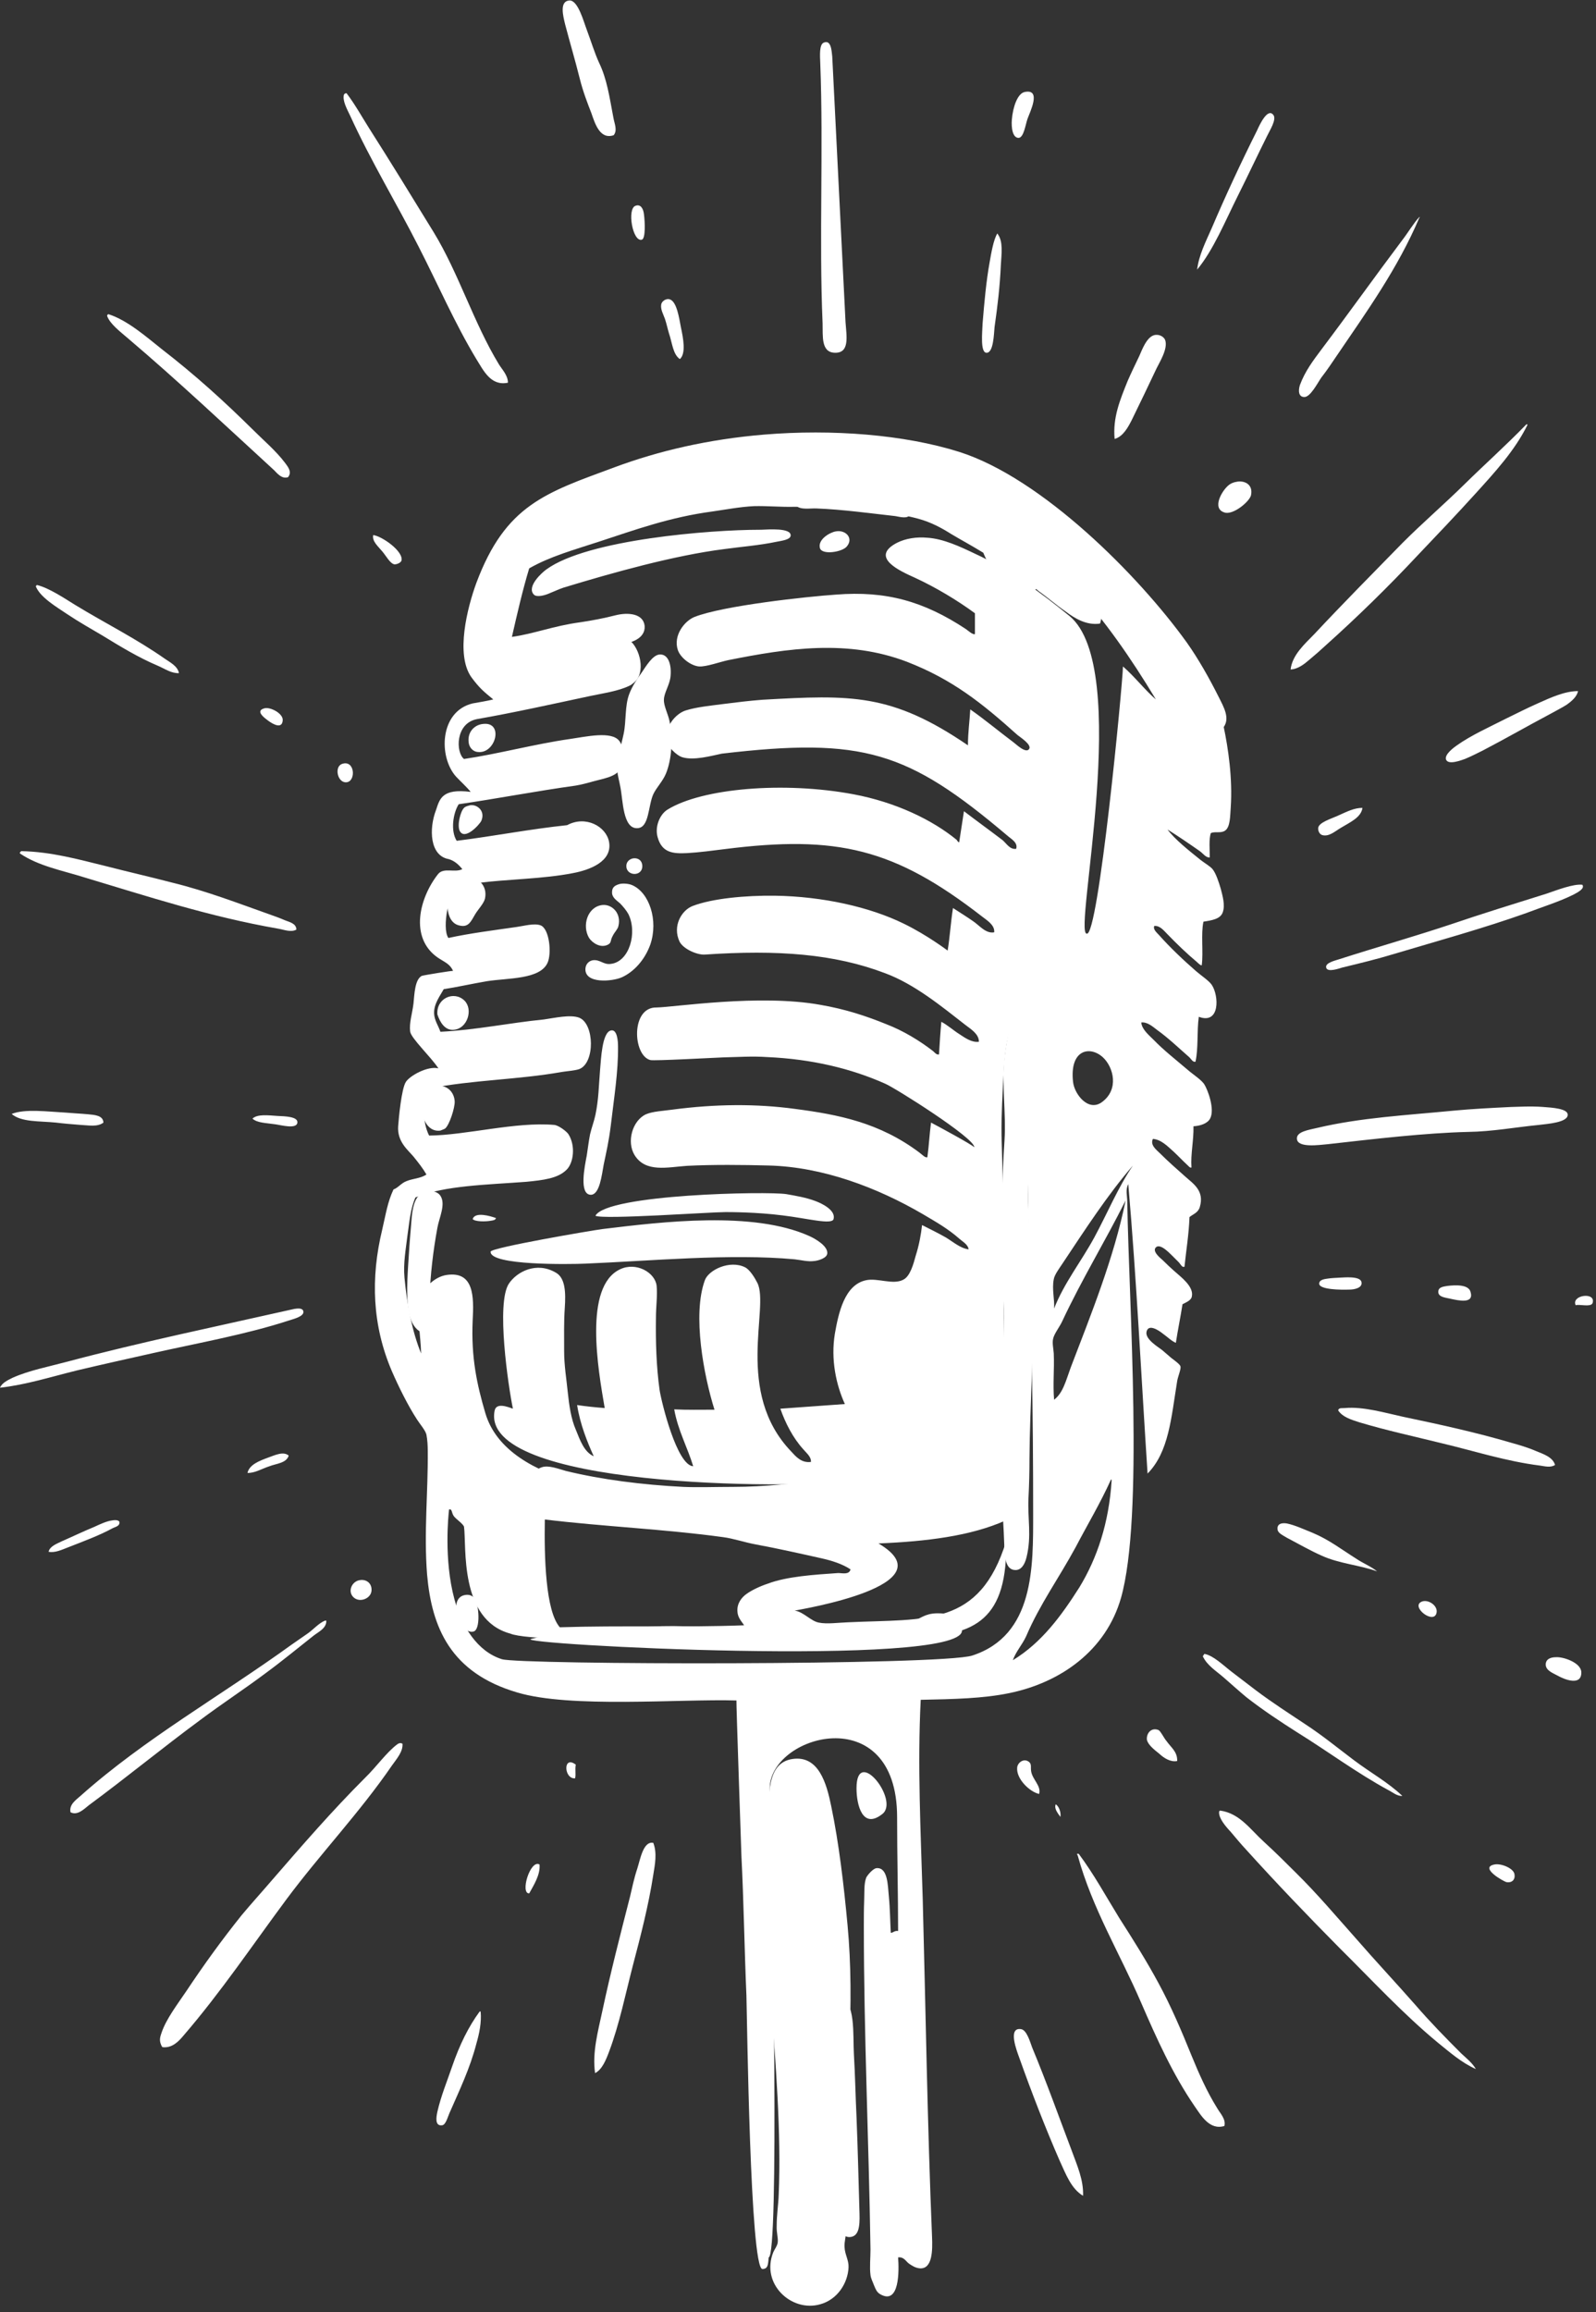 <?xml version="1.0" encoding="UTF-8" standalone="no"?><svg xmlns="http://www.w3.org/2000/svg" xmlns:xlink="http://www.w3.org/1999/xlink" fill="#000000" height="489.9" preserveAspectRatio="xMidYMid meet" version="1" viewBox="0.0 -0.1 338.2 489.9" width="338.2" zoomAndPan="magnify"><rect x="0.0" y="-0.1" width="338.2" height="489.9" fill="#333333" stroke="none"/><g fill-rule="evenodd"><g id="change1_1"><path d="M 253.68 57.023 C 254.031 53.988 255.512 51.098 256.781 48.211 C 259.668 41.441 262.98 34.324 266.367 27.559 C 266.93 26.289 268.621 22.695 269.82 24.246 C 270.594 25.164 269.047 27.559 268.551 28.617 C 266.438 32.844 264.531 36.934 262.418 41.16 C 259.527 46.941 257.133 52.863 253.68 57.023 Z M 217.168 19.383 C 220.762 18.676 218.223 23.68 217.73 25.09 C 217.309 26.289 216.957 28.969 215.898 29.109 C 214.559 29.18 214.277 26.922 214.418 25.23 C 214.629 22.621 215.613 19.664 217.168 19.383 Z M 73.234 19.664 C 73.305 19.664 73.375 19.664 73.445 19.664 C 75.207 21.988 76.617 24.527 78.168 26.992 C 82.75 34.184 87.332 41.656 91.91 49.125 C 97.199 57.793 100.371 68.301 105.73 77.109 C 106.434 78.234 107.633 79.438 107.633 80.984 C 103.965 81.762 102.418 78.309 100.938 75.98 C 96.352 68.367 92.828 60.191 88.672 52.09 C 84.16 43.203 78.59 34.039 74.219 24.457 C 73.516 22.977 72.527 21.215 72.883 19.945 C 72.953 19.805 73.094 19.734 73.234 19.664 Z M 134.699 43.488 C 135.684 43.137 136.316 43.98 136.461 45.32 C 136.672 46.941 136.812 50.395 136.035 50.676 C 134.062 51.312 132.797 44.051 134.699 43.488 Z M 211.457 49.547 C 212.586 51.098 212.23 53.637 212.09 55.965 C 211.879 60.688 211.387 64.707 210.75 69.215 C 210.609 70.625 210.539 74.781 208.992 74.641 C 207.719 74.5 208.141 70.41 208.215 68.441 C 208.566 64.07 208.992 59.414 209.695 55.539 C 210.047 53.496 210.539 50.676 211.316 49.406 C 211.457 49.406 211.457 49.48 211.457 49.547 Z M 144.07 75.98 C 142.59 74.992 142.449 72.527 141.746 70.484 C 141.465 69.566 141.254 68.512 140.902 67.453 C 140.551 66.465 139.914 65.41 140.125 64.352 C 140.266 63.715 141.184 63.012 142.027 63.363 C 143.438 63.93 143.93 67.383 144.281 69.215 C 144.777 71.539 145.41 74.781 144.07 75.98 Z M 22.977 66.465 C 26.992 67.734 31.082 71.328 34.188 73.797 C 41.375 79.363 47.293 84.723 53.641 90.992 C 55.824 93.18 58.43 95.363 60.406 97.973 C 60.969 98.746 61.957 99.879 61.039 101.004 C 59.699 101.426 58.785 100.23 58.082 99.523 C 47.855 90.148 37.852 80.703 27.066 71.539 C 25.516 70.203 23.258 68.512 22.695 66.816 C 22.695 66.605 22.836 66.535 22.977 66.465 Z M 236.195 92.898 C 235.773 88.387 237.328 84.652 238.945 80.637 C 239.648 79.012 240.5 77.25 241.414 75.348 C 241.977 74.078 242.965 71.328 244.586 70.906 C 245.715 70.625 246.699 71.328 246.91 71.965 C 247.547 73.797 245.645 76.758 245.078 77.953 C 243.246 81.832 241.695 85.074 239.863 88.809 C 239.016 90.5 237.961 92.406 236.195 92.898 Z M 273.484 141.746 C 273.836 138.645 276.516 136.316 278.488 134.273 C 284.551 127.789 290.965 121.305 297.238 114.891 C 301.469 110.66 306.051 106.715 310.277 102.555 C 314.648 98.254 319.23 94.164 323.457 89.797 C 323.598 89.797 323.672 89.797 323.672 89.938 C 320.992 95.363 316.832 99.879 312.746 104.391 C 308.66 108.898 304.5 113.27 300.34 117.637 C 294.207 124.195 287.652 130.609 280.887 136.672 C 279.828 137.656 278.629 138.715 277.434 139.699 C 276.375 140.617 275.035 141.672 273.484 141.746 Z M 261.996 101.988 C 263.547 101.641 265.59 102.41 265.098 104.812 C 264.816 106.148 261.293 109.109 259.457 108.477 C 256.707 107.629 258.965 103.754 260.445 102.625 C 260.797 102.344 261.434 102.062 261.996 101.988 Z M 79.086 113.27 C 80.918 113.48 85.57 116.723 85.074 118.695 C 84.863 119.188 84.09 119.473 83.594 119.473 C 82.68 119.328 81.836 117.711 81.059 116.793 C 80.141 115.664 78.805 114.605 79.086 113.27 Z M 37.922 142.52 C 36.297 142.59 34.957 141.605 33.48 140.969 C 29.32 139.207 25.516 136.883 21.711 134.555 C 19.309 133.145 16.703 131.664 14.168 129.973 C 11.98 128.492 8.598 126.52 7.609 124.195 C 7.609 123.984 7.75 123.914 7.824 123.844 C 10.434 124.477 13.746 126.73 15.93 128.07 C 22.414 132.02 28.828 135.188 34.957 139.488 C 36.086 140.266 37.641 141.039 37.922 142.52 Z M 139.773 138.574 C 141.605 138.434 142.309 140.688 142.102 143.086 C 141.961 144.988 140.688 146.68 140.688 148.16 C 140.617 149.43 141.605 151.262 141.887 152.742 C 142.664 156.477 142.309 160.918 141.113 163.809 C 140.406 165.5 139.137 166.695 138.434 168.176 C 137.309 170.715 137.59 175.297 135.051 175.367 C 131.949 175.508 132.02 169.375 131.453 166.625 C 131.242 165.426 130.891 164.301 130.82 163.242 C 130.609 160.777 131.594 158.098 132.16 155.352 C 132.727 152.672 132.371 149.43 133.359 146.891 C 133.922 145.41 134.906 143.859 136.035 142.309 C 136.812 141.184 138.293 138.645 139.773 138.574 Z M 334.383 146.324 C 334.172 147.523 332.977 148.512 331.988 149.215 C 330.859 149.922 329.594 150.555 328.465 151.188 C 323.672 153.727 319.16 156.336 314.156 158.941 C 313.098 159.438 311.969 160.07 310.418 160.707 C 309.785 160.918 306.824 162.113 306.402 160.777 C 306.121 159.719 308.023 158.309 308.727 157.816 C 311.828 155.633 315.496 154.008 318.949 152.246 C 321.273 151.117 323.598 149.922 325.996 148.867 C 328.535 147.734 331.562 146.324 334.383 146.324 Z M 55.965 149.992 C 57.164 149.57 60.051 151.051 59.91 152.527 C 59.77 154.43 57.867 153.375 56.738 152.527 C 56.176 152.105 53.992 150.555 55.965 149.992 Z M 102.203 153.305 C 106.855 152.602 105.094 159.648 101.289 159.227 C 100.09 159.152 99.383 158.098 99.312 157.18 C 99.031 154.926 100.582 153.516 102.203 153.305 Z M 72.457 161.762 C 75.207 160.777 75.488 165.426 73.445 165.641 C 71.543 165.852 70.766 162.395 72.457 161.762 Z M 99.664 170.504 C 101.074 170.293 102.906 171.699 101.992 173.816 C 101.57 174.66 98.469 178.043 97.41 175.934 C 96.844 174.73 97.551 171.844 98.328 171.066 C 98.68 170.715 99.172 170.645 99.664 170.504 Z M 288.711 171.066 C 288.43 173.109 286.102 174.098 284.129 175.297 C 282.93 176 281.66 177.199 280.254 176.848 C 279.617 176.707 279.262 175.934 279.336 175.297 C 279.477 174.168 282.016 173.391 283.422 172.762 C 285.469 171.844 286.945 171.066 288.711 171.066 Z M 4.508 180.23 C 10.922 180.371 16.633 181.992 22.133 183.332 C 27.066 184.602 32 185.727 36.582 186.926 C 43.77 188.691 50.324 191.227 57.094 193.625 C 58.082 193.973 59.277 194.395 60.406 194.891 C 61.254 195.242 62.801 195.527 62.801 196.863 C 61.605 197.5 60.195 196.863 58.926 196.656 C 44.336 194.113 31.297 189.816 17.902 185.801 C 13.18 184.32 8.176 183.402 4.227 180.727 C 4.156 180.445 4.367 180.371 4.508 180.23 Z M 134.062 181.781 C 135.191 181.57 136.035 182.203 136.105 183.262 C 136.246 185.727 132.652 185.586 132.727 183.332 C 132.727 182.84 133.008 182.062 134.062 181.781 Z M 98.68 185.801 C 101.074 185.445 103.402 187.422 102.766 190.309 C 102.484 191.367 101.43 192.426 100.723 193.551 C 99.734 195.242 99.242 196.516 97.199 195.949 C 94.238 195.176 94.309 189.887 95.859 187.422 C 96.566 186.434 97.625 185.941 98.68 185.801 Z M 335.301 187.352 C 335.934 188.195 334.172 189.039 333.398 189.461 C 330.438 190.941 326.773 192.07 323.457 193.34 C 314.578 196.516 304.852 199.191 295.406 202.012 C 291.949 203.066 288.496 203.914 284.41 204.902 C 283.914 205.043 281.238 206.027 281.027 204.902 C 280.746 203.844 283.211 203.352 283.773 203.137 C 291.668 200.602 299.848 198.273 307.457 195.738 C 314.086 193.48 320.711 191.438 327.688 189.254 C 329.945 188.477 333.398 187.141 335.301 187.352 Z M 223.086 205.465 C 225.625 205.109 228.02 207.367 228.02 209.977 C 228.02 211.312 227.387 212.445 226.684 213.43 C 224.852 216.039 223.648 219.984 222.523 223.508 C 221.395 227.031 220.27 230.699 219.703 234.996 C 219.562 236.34 219.633 237.746 219.422 239.086 C 219.281 239.863 218.785 240.637 218.645 241.555 C 218.223 243.602 218.293 245.852 218.082 248.25 C 217.379 256.496 218.785 265.801 218.93 272.707 C 219.211 283.848 218.223 297.801 218.152 308.867 C 218.152 311.688 218.082 314.578 217.941 317.254 C 217.73 321.766 218.645 325.289 217.52 329.871 C 217.098 331.562 216.32 332.551 215.191 332.551 C 212.938 332.551 212.867 329.449 212.797 326.914 C 212.586 320.496 211.809 313.168 212.09 305.414 C 212.305 300.551 212.445 295.758 212.445 290.613 C 212.445 284.832 213.008 280.672 212.656 275.457 C 212.516 272.707 212.09 269.816 212.09 266.715 C 212.09 257.414 212.371 249.023 212.867 241.414 C 213.219 235.844 212.23 229.5 212.867 223.934 C 213.5 218.574 214.77 212.867 217.309 209.34 C 217.801 208.637 218.859 208.215 219.703 207.227 C 220.832 206.027 221.609 205.676 223.086 205.465 Z M 92.688 214.84 C 92.406 211.387 96.211 209.762 98.398 211.879 C 100.301 213.711 99.102 217.801 96.211 218.082 C 94.309 218.289 93.254 216.531 92.688 214.84 Z M 129.484 218.223 C 130.82 217.941 130.961 220.617 130.961 221.605 C 131.031 226.965 130.117 232.461 129.41 238.523 C 128.988 241.836 128.492 243.949 127.93 246.629 C 127.508 248.883 127.082 253.043 125.184 253.043 C 122.645 252.973 123.91 246.98 124.336 244.727 C 124.617 242.891 124.762 241.621 125.039 240.215 C 125.395 238.734 125.887 237.465 126.172 236.125 C 126.875 232.742 126.875 229.992 127.156 226.609 C 127.367 224.285 127.578 218.574 129.484 218.223 Z M 92.547 229.992 C 94.594 229.711 96.211 231.121 96.352 233.234 C 96.422 234.574 95.223 238.309 94.309 239.016 C 94.098 239.156 93.465 239.367 93.324 239.438 C 89.445 240.004 88.246 233.309 90.363 231.051 C 90.926 230.418 91.629 230.133 92.547 229.992 Z M 320.285 234.434 C 321.203 234.434 324.234 234.223 326.984 234.434 C 328.957 234.574 332.059 234.785 332.199 235.984 C 332.414 237.746 327.758 238.027 326.137 238.238 C 321.062 238.734 316.27 239.648 311.055 239.723 C 302.102 239.934 291.316 241.199 281.309 242.328 C 279.617 242.469 274.965 243.176 274.824 241.199 C 274.684 239.648 277.363 239.297 279.121 238.871 C 288.355 236.688 297.945 236.199 308.094 235.211 C 311.828 234.855 315.918 234.645 320.285 234.434 Z M 21.918 237.746 C 20.652 238.734 18.746 238.309 17.055 238.238 C 15.293 238.102 13.531 237.957 11.84 237.746 C 8.316 237.395 4.508 237.676 2.469 235.914 C 5.285 234.785 10.008 235.422 13.953 235.633 C 15.508 235.773 17.199 235.844 18.68 235.984 C 20.016 236.125 21.852 236.199 21.918 237.746 Z M 53.496 236.902 C 54.555 235.914 56.738 236.199 58.855 236.34 C 60.406 236.406 63.156 236.48 63.016 237.746 C 62.875 239.227 59.418 238.238 58.289 238.102 C 56.316 237.816 54.484 237.816 53.496 236.902 Z M 90.574 252.27 C 91.348 252.129 92.758 252.34 93.324 253.254 C 94.52 255.02 93.039 257.977 92.688 260.02 C 91.77 265.023 91.207 269.816 90.996 275.176 C 90.926 277.641 91.207 281.73 89.941 282.082 C 88.883 282.434 87.824 281.098 87.332 280.109 C 85.922 277.148 86.273 271.723 86.484 268.059 C 86.629 265.73 86.836 262.559 87.051 260.23 C 87.332 256.707 87.398 252.762 90.574 252.27 Z M 103.965 265.094 C 103.965 264.25 125.465 260.586 127.648 260.305 C 140.406 258.754 159.578 256.426 171.492 261.781 C 172.902 262.414 175.508 263.969 175.297 265.52 C 175.156 266.508 173.324 267 172.617 267.066 C 171.207 267.281 169.73 266.855 168.391 266.715 C 154.785 265.449 137.73 267.066 123.984 267.633 C 120.742 267.773 103.754 268.059 103.965 265.094 Z M 283.988 270.594 C 284.551 270.594 288.215 270.172 288.496 271.512 C 288.781 272.707 287.16 273.133 285.891 273.133 C 284.059 273.203 279.688 273.133 279.547 271.934 C 279.477 270.945 280.957 270.875 281.309 270.805 C 282.297 270.664 282.859 270.664 283.988 270.594 Z M 306.684 272.355 C 308.375 272.145 311.195 272.004 311.617 273.625 C 312.395 276.23 309.082 275.457 307.176 275.031 C 306.191 274.82 304.852 274.68 304.781 273.695 C 304.711 272.496 306.051 272.496 306.684 272.355 Z M 333.891 276.445 C 332.906 274.262 338.191 273.555 337.488 275.949 C 337.203 276.938 334.598 276.16 333.891 276.445 Z M 0 293.922 C 0.422 292.867 1.691 292.305 2.676 291.809 C 6.129 290.262 10.219 289.484 14.168 288.426 C 29.461 284.34 47.086 280.672 62.379 277.219 C 62.941 277.148 64.07 276.938 64.281 277.711 C 64.562 278.91 61.676 279.477 61.18 279.688 C 52.367 282.574 42.152 284.41 32.703 286.523 C 27.066 287.789 21.637 288.988 16.281 290.262 C 10.855 291.598 5.566 293.289 0 293.922 Z M 329.523 310.277 C 328.605 310.91 327.336 310.559 326.348 310.418 C 319.09 309.504 312.395 307.316 305.555 305.695 C 299.848 304.285 293.715 302.949 288.074 301.254 C 286.312 300.691 284.48 300.129 283.562 298.719 C 283.707 298.082 284.41 298.293 284.977 298.227 C 288.852 297.871 293.363 299.211 297.238 300.059 C 305.273 301.746 312.676 303.367 320.145 305.555 C 321.91 306.047 323.812 306.609 325.434 307.316 C 326.984 307.953 329.027 308.586 329.523 310.277 Z M 61.18 308.305 C 60.688 309.922 58.504 309.992 57.094 310.559 C 55.539 311.051 53.992 312.039 52.441 311.969 C 52.863 310.207 54.906 309.434 56.809 308.727 C 58.223 308.234 60.051 307.316 61.18 308.305 Z M 114.82 310.77 C 116.23 310.277 118.348 311.121 119.895 311.547 C 127.367 313.379 136.246 314.508 144.777 314.93 C 147.949 315.07 151.543 314.93 155.281 314.93 C 162.117 314.93 168.672 314.152 175.156 313.379 C 176.777 313.238 178.539 313.098 180.16 312.887 C 183.824 312.25 191.789 310.91 194.609 312.602 C 195.457 313.098 196.09 314.227 196.16 315.07 C 196.441 318.664 191.789 319.863 188.762 320.781 C 185.238 321.977 181.148 321.977 177.906 322.117 C 173.746 322.328 170.293 322.258 166.625 322.258 C 156.336 322.117 143.719 320.426 133.148 318.523 C 128.281 317.605 122.434 316.27 117.641 314.363 C 116.301 313.871 113.695 312.957 113.902 311.617 C 113.977 311.121 114.188 310.984 114.82 310.77 Z M 25.305 322.328 C 25.445 323.246 24.457 323.387 23.895 323.672 C 21.074 325.219 17.621 326.488 14.379 327.758 C 13.109 328.25 11.629 328.957 10.293 328.676 C 10.574 327.477 12.051 326.98 13.18 326.418 C 15.434 325.434 17.621 324.375 20.016 323.387 C 21.215 322.824 22.625 322.188 23.68 322.047 C 24.102 321.977 25.023 321.84 25.305 322.328 Z M 291.809 332.832 C 288.145 331.492 283.848 331.215 280.109 329.52 C 277.715 328.465 275.387 327.121 272.711 325.715 C 272.004 325.289 270.805 324.727 270.734 324.023 C 270.523 322.824 271.512 322.473 272.711 322.684 C 274.402 323.031 276.375 323.953 278.137 324.656 C 281.66 326.137 284.27 328.18 287.301 330.086 C 288.852 331.141 290.543 331.773 291.809 332.832 Z M 76.406 334.664 C 77.676 334.523 78.805 335.367 78.73 336.852 C 78.664 338.543 76.336 339.527 74.996 338.398 C 73.516 337.133 74.574 334.809 76.406 334.664 Z M 98.539 337.84 C 99.312 337.695 100.016 337.906 100.512 338.473 C 101.5 339.672 101.922 345.238 100.301 345.59 C 97.41 346.223 94.734 338.473 98.539 337.84 Z M 301.258 339.246 C 302.594 338.684 304.641 340.023 304.43 341.5 C 304.004 344.324 298.789 340.305 301.258 339.246 Z M 198.488 341.715 C 200.672 341.645 203.984 342.277 203.844 345.449 C 203.352 353.273 108.055 348.27 112.562 347.145 C 117.008 346.012 122.012 345.941 127.367 345.379 C 132.727 344.816 138.996 344.254 144.988 344.465 C 151.402 344.746 158.379 344.465 165.008 344.465 C 167.895 344.465 170.785 344.887 173.535 344.676 C 176.355 344.535 179.102 344.324 181.781 344.18 C 183.191 344.039 184.887 344.254 185.871 344.18 C 186.715 344.039 187.562 343.828 188.547 343.688 C 190.242 343.547 192.074 343.688 193.27 343.402 C 195.176 342.844 195.879 341.785 198.488 341.715 Z M 68.863 343.266 C 69.004 343.266 69.078 343.266 69.145 343.266 C 69.219 344.887 67.453 345.66 66.469 346.438 C 63.156 349.043 59.84 351.793 56.387 354.328 C 51.875 357.715 47.012 360.887 42.5 364.27 C 34.469 370.188 26.852 376.465 18.82 382.387 C 17.832 383.16 16.422 384.641 14.941 383.867 C 14.59 382.176 16.211 381.188 17.129 380.34 C 30.66 368.289 46.801 359.195 61.816 348.34 C 62.941 347.566 64.141 346.719 65.27 345.941 C 66.535 345.027 67.523 343.828 68.863 343.266 Z M 255.227 350.312 C 257.133 350.664 259.176 352.711 261.012 354.117 C 262.77 355.461 264.531 356.797 266.082 357.996 C 269.539 360.605 273.273 363 276.656 365.254 C 280.32 367.652 283.562 370.328 286.945 372.867 C 290.402 375.477 294.137 377.52 297.168 380.41 C 296.039 380.48 295.125 379.637 294.277 379.215 C 287.512 375.547 281.379 370.965 274.895 366.945 C 271.227 364.621 267.633 362.223 264.18 359.547 C 262.559 358.211 260.938 356.727 259.316 355.32 C 257.695 353.906 255.793 352.781 254.875 350.809 C 255.016 350.664 255.086 350.453 255.227 350.312 Z M 329.664 351.02 C 331.211 350.879 335.02 352.145 335.09 354.191 C 335.16 357.219 331.496 355.738 330.016 354.895 C 329.309 354.473 327.547 353.906 327.547 352.57 C 327.547 351.367 328.676 351.02 329.664 351.02 Z M 249.449 373.012 C 248.039 373.293 246.629 372.375 245.645 371.461 C 244.586 370.613 243.246 369.555 243.035 368.5 C 242.895 367.16 243.953 365.82 245.504 366.453 C 245.996 366.734 246.629 368.145 247.191 368.781 C 248.18 370.188 249.52 371.035 249.449 373.012 Z M 85.289 369.344 C 85.43 371.035 84.02 372.586 83.031 373.996 C 76.266 383.867 67.875 392.676 60.688 402.332 C 53.57 411.918 46.801 422 38.906 431.16 C 37.852 432.43 36.441 433.91 34.395 433.629 C 33.551 432.289 33.973 431.375 34.254 430.523 C 35.242 427.637 37.566 424.605 39.469 421.785 C 43.277 416.078 46.941 411.004 51.172 405.715 C 53.285 403.18 55.473 400.781 57.586 398.312 C 64 390.914 70.344 383.582 77.395 376.535 C 79.789 374.211 81.836 371.25 84.16 369.484 C 84.371 369.344 84.723 369.062 85.289 369.344 Z M 167.895 372.586 C 173.465 371.738 175.156 377.73 176.141 382.594 C 177.766 390.352 178.82 399.371 179.598 407.762 C 180.375 416.008 180.375 424.887 179.949 433.629 C 179.738 437.574 179.457 441.809 179.387 446.105 C 179.242 452.449 178.609 458.934 178.961 465.77 C 179.031 467.883 179.457 470.137 179.387 472.324 C 179.316 473.383 178.891 474.859 178.961 475.988 C 179.031 477.609 179.879 478.738 179.809 480.289 C 179.668 483.672 177.414 487.129 173.816 488.113 C 167.684 489.875 161.129 483.742 163.879 477.047 C 164.16 476.414 164.652 475.848 164.797 475.074 C 164.938 473.945 164.516 473.098 164.586 471.41 C 164.586 469.152 164.938 466.969 165.008 464.926 C 165.57 451.812 164.371 437.152 163.312 422.91 C 162.75 414.523 162.75 407.902 162.68 399.301 C 162.609 395.285 162.68 390.422 162.75 386.188 C 162.965 380.34 162.398 373.434 167.895 372.586 Z M 220.195 379.988 C 218.223 379.566 215.332 376.816 215.543 374.422 C 215.613 373.363 216.957 372.305 218.082 373.223 C 218.645 373.715 218.363 374.348 218.504 375.195 C 218.785 376.957 220.691 378.297 220.195 379.988 Z M 122.012 373.785 C 121.801 374.844 122.082 375.758 121.867 376.676 C 119.473 376.887 119.258 371.672 122.012 373.785 Z M 223.723 382.176 C 224.426 382.664 224.852 383.867 224.711 384.852 C 224.215 384.148 223.297 383.09 223.723 382.176 Z M 258.543 383.512 C 262.699 384.074 264.957 387.531 267.844 390.141 C 270.312 392.395 272.496 394.582 274.613 396.691 C 279.191 401.203 283.281 406.066 287.301 410.578 C 291.527 415.441 295.828 420.023 299.914 424.676 C 303.02 428.27 306.262 431.586 309.645 434.969 C 310.699 435.953 311.969 436.941 312.746 438.277 C 309.715 436.941 307.176 434.684 304.641 432.641 C 297.309 426.578 290.684 419.391 283.848 412.621 C 277.223 405.926 270.523 398.945 263.969 391.688 C 262.98 390.633 261.926 389.363 260.797 388.023 C 259.668 386.824 258.262 385.133 258.332 383.867 C 258.332 383.652 258.402 383.582 258.543 383.512 Z M 138.434 390.352 C 139.277 392.535 138.785 394.934 138.434 397.117 C 137.449 403.531 135.754 410.086 134.137 416.219 C 132.582 422.207 131.242 428.836 129.059 434.613 C 128.426 436.305 127.578 438.422 126.098 439.129 C 125.465 434.758 126.734 430.242 127.648 425.945 C 129.344 417.98 131.387 410.016 133.5 401.77 C 133.922 400.008 134.344 397.891 135.051 395.777 C 135.684 393.801 136.316 389.926 138.434 390.352 Z M 228.23 392.676 C 228.371 392.676 228.445 392.676 228.586 392.676 C 231.754 396.902 234.363 401.695 237.184 406.277 C 240.074 410.793 242.965 415.371 245.504 420.094 C 248.18 425.027 250.363 430.172 252.48 435.391 C 254.031 439.199 255.793 443.145 257.906 446.523 C 258.543 447.652 259.809 448.852 259.457 450.336 C 256.285 451.32 254.453 448.008 253.113 446.105 C 248.531 439.406 245.148 431.938 241.766 424.113 C 237.328 413.82 231.473 404.305 228.371 393.027 C 228.305 392.957 228.23 392.816 228.23 392.676 Z M 114.328 394.934 C 114.539 397.117 113.059 399.371 112.141 401.062 C 110.168 401.133 112.355 393.801 114.328 394.934 Z M 316.691 394.934 C 318.031 394.648 320.711 395.707 320.922 396.977 C 321.133 398.102 320.43 398.879 319.23 398.668 C 318.594 398.527 313.379 395.566 316.691 394.934 Z M 101.852 426.086 C 102.062 428.41 101.57 430.738 100.938 432.922 C 99.594 438.141 97.344 442.793 95.223 447.652 C 94.875 448.43 94.453 450.125 93.676 450.191 C 92.051 450.402 92.477 448.289 92.688 447.301 C 93.465 443.918 94.734 440.887 95.789 437.785 C 97.41 433.062 99.312 429.258 101.641 426.086 C 101.711 426.086 101.781 426.086 101.852 426.086 Z M 229.504 465.133 C 226.965 463.586 225.906 460.625 224.566 457.734 C 221.609 450.969 218.645 443.355 215.965 435.812 C 215.543 434.613 213.43 429.328 216.391 429.82 C 217.59 430.031 218.293 432.57 218.715 433.699 C 221.68 440.816 224.426 448.5 227.176 455.762 C 228.23 458.648 229.645 461.82 229.504 465.133 Z M 300.766 45.883 C 300.906 45.883 300.836 46.023 300.766 46.023 C 296.18 56.809 289.625 65.902 283.211 75.348 C 282.297 76.688 281.238 78.309 279.969 79.93 C 279.191 81.059 277.645 84.09 276.375 84.016 C 275.246 84.016 275.035 82.816 275.457 81.48 C 276.586 78.449 278.348 76.191 279.969 74.008 C 285.82 66.254 291.387 58.43 297.168 50.746 C 298.367 49.199 299.562 47.152 300.766 45.883 Z M 130.047 28.543 C 127.156 29.531 126.098 26.148 125.324 23.895 C 124.477 21.707 123.562 19.383 122.855 16.562 C 121.867 12.613 120.812 9.09 119.754 5.07 C 119.332 3.309 118.488 0.141 120.672 -0.004 C 122.504 -0.07 123.703 4.582 124.336 6.199 C 125.184 8.457 126.027 11.203 126.941 13.18 C 128.637 16.703 129.129 20.367 129.977 24.809 C 130.188 26.074 130.891 27.484 130.047 28.543 Z M 212.23 107.629 C 213.359 107.418 214.98 107.629 215.758 107.91 C 217.59 108.758 219.422 111.227 220.551 114.113 C 223.086 116.23 225.555 118.484 227.809 120.883 C 229.645 122.852 231.547 124.969 232.535 127.152 C 233.168 128.492 233.73 130.254 233.098 132.02 C 230.277 132.441 227.809 130.961 225.836 129.48 C 223.789 128.07 221.961 126.449 220.055 125.113 L 219.562 124.688 C 219.141 125.113 218.645 125.395 218.082 125.602 C 213.359 127.578 211.809 122.996 209.977 120.246 C 209.414 119.262 208.852 118.199 208.355 117.004 L 208 116.793 C 205.82 115.453 203.703 114.324 201.59 113.059 C 199.473 111.719 197.219 110.52 194.609 109.812 C 189.184 108.336 183.895 108.121 177.836 107.629 C 174.664 107.348 171.418 107.203 168.32 107.277 C 165.43 107.348 162.539 107.066 159.789 107.137 C 156.902 107.277 153.871 107.844 150.98 108.266 C 141.961 109.465 134.625 112.141 126.875 114.68 C 121.727 116.371 116.582 117.777 112.141 120.32 C 110.73 124.969 109.605 129.902 108.477 134.836 C 113.129 134.203 117.219 132.512 122.996 131.738 C 125.395 131.383 128 130.891 130.469 130.254 C 133.008 129.621 136.316 129.832 136.602 132.512 C 136.812 135.262 133.5 136.246 131.387 136.391 C 128.281 136.531 125.605 136.953 123.207 137.445 C 119.117 138.359 114.961 138.855 111.152 139.488 C 109.887 139.633 108.477 139.699 107.277 139.984 C 106.152 140.266 105.516 141.391 104.176 141.324 C 102.699 141.25 101.219 139.844 100.723 138.434 C 99.312 134.555 101.074 129.48 102.273 126.66 C 103.895 122.996 105.871 120.461 108.055 117.918 C 110.523 114.961 112.281 113.125 116.02 111.367 C 119.191 109.887 122.434 108.195 125.816 106.855 C 139.773 101.285 157.75 99.242 174.312 98.535 C 180.727 98.254 186.996 99.242 193.27 100.23 C 199.332 101.145 204.34 103.328 209.133 106.148 C 209.977 106.715 210.82 107.203 211.668 107.699 C 211.809 107.699 212.02 107.629 212.23 107.629 Z M 193.766 282.434 C 198.277 281.871 201.59 284.832 201.168 289.484 C 200.953 291.672 199.898 294.277 198.277 295.688 C 195.668 298.012 191.438 297.309 189.535 294.488 C 186.715 290.328 188.125 283.914 192.566 282.574 C 192.918 282.434 193.344 282.508 193.766 282.434 Z M 174.523 8.949 C 176.07 8.246 176.215 10.5 176.355 11.84 L 179.172 68.16 C 179.387 71.188 180.09 74.711 176.918 74.641 C 173.957 74.57 174.383 71.117 174.312 68.441 C 173.535 50.184 174.523 31.648 173.816 13.25 C 173.746 11.629 173.605 9.375 174.523 8.949" fill="#ffffff"/></g><g id="change2_1"><path d="M 168.742 107.066 C 169.309 105.938 170.855 105.797 172.055 105.586 C 177.062 104.812 183.121 104.812 188.902 105.305 C 190.172 105.375 193.344 107.277 192.848 108.828 C 192.496 109.953 190.594 109.391 189.746 109.25 C 184.672 108.688 178.609 107.844 173.043 107.629 C 171.703 107.559 169.66 107.98 168.742 107.066 Z M 251.492 136.035 C 253.891 139.418 256.215 143.508 258.332 147.734 C 259.316 149.711 260.656 152.035 259.316 153.938 C 260.234 158.309 261.223 164.797 260.797 170.996 C 260.656 172.762 260.727 175.227 259.527 175.934 C 258.613 176.496 257.414 176 256.566 176.426 C 256.145 177.836 256.355 179.809 256.355 181.57 C 255.512 181.641 254.945 180.727 254.242 180.23 C 252.125 178.746 249.66 177.059 247.402 175.648 C 248.957 177.762 251.918 180.09 254.453 182.133 C 255.371 182.84 256.5 183.473 256.992 184.105 C 257.695 185.023 258.262 186.785 258.684 188.195 C 259.035 189.605 259.668 191.648 259.105 193.199 C 258.613 194.609 256.852 194.891 255.016 195.176 C 254.453 197.781 255.016 201.59 254.664 204.34 C 254.664 204.688 253.891 203.984 253.609 203.703 C 251.492 201.938 249.379 199.895 247.402 197.852 C 246.629 197.078 245.785 195.949 244.586 196.09 C 244.305 196.863 245.148 197.5 245.645 198.062 C 247.898 200.602 250.789 203.352 253.469 205.676 C 254.523 206.594 256.145 207.648 256.781 208.566 C 258.332 210.891 258.543 217.023 254.031 215.332 C 253.609 218.289 253.961 222.027 253.328 224.848 C 252.762 224.988 252.41 224.285 252.059 223.934 C 249.871 222.027 247.613 219.844 245.148 218.082 C 244.234 217.379 243.105 216.391 241.836 216.531 C 241.977 218.008 243.387 219.141 244.516 220.27 C 246.629 222.449 249.168 224.426 251.562 226.469 C 252.762 227.527 254.453 228.582 255.156 229.57 C 255.934 230.77 257.484 234.926 256.426 236.902 C 255.863 237.957 254.312 238.453 252.902 238.523 C 252.973 241.555 252.27 244.445 252.48 247.262 C 252.125 247.406 251.844 246.91 251.562 246.695 C 250.648 245.852 249.73 244.867 248.746 243.949 C 247.402 242.75 246.066 241.34 244.305 241.199 C 243.668 242.539 245.078 243.527 245.855 244.305 C 247.547 245.992 249.238 247.477 251.141 249.164 C 252.762 250.645 255.297 252.129 254.242 255.648 C 253.891 256.848 252.832 257.129 252.059 257.766 C 251.918 261.5 251.352 264.812 251 268.27 C 250.508 268.551 250.152 267.703 249.73 267.281 C 249.309 266.855 248.816 266.363 248.391 265.941 C 248.18 265.801 245.926 263.191 244.938 264.18 C 244.094 265.023 245.855 266.434 246.418 266.93 C 247.402 267.914 248.039 268.48 248.816 269.184 C 250.223 270.449 253.047 272.496 252.551 274.613 C 252.41 275.457 251.211 275.883 250.578 276.23 C 250.152 278.98 249.59 281.66 249.168 284.41 C 248.18 283.988 247.473 283.211 246.277 282.363 C 245.574 281.801 243.387 280.32 242.965 282.012 C 242.543 283.633 245.504 285.324 246.277 285.957 C 246.91 286.523 247.547 287.02 248.25 287.652 C 248.816 288.074 250.082 288.988 250.152 289.414 C 250.293 289.977 249.59 291.598 249.449 292.516 C 248.18 300.34 247.688 307.527 243.176 312.109 C 241.836 291.742 240.852 271.02 239.086 250.785 C 238.453 251.914 238.875 253.324 238.875 254.594 C 239.227 276.375 242.398 321.344 237.539 338.473 C 234.363 349.535 224.852 356.375 213.855 358.629 C 208.355 359.758 202.293 359.898 195.105 360.043 C 194.398 373.996 195.105 387.953 195.527 402.121 C 196.16 425.945 196.516 449.98 197.5 473.734 C 197.641 476.766 197.57 480.641 194.961 480.5 C 193.977 480.43 193.27 479.938 192.637 479.516 C 191.934 479.02 191.578 478.035 190.312 478.176 C 190.523 480.926 190.664 488.465 186.434 485.93 C 185.801 485.504 185.59 485.016 185.238 484.168 C 184.953 483.391 184.531 482.613 184.461 481.91 C 184.25 480.289 184.461 478.316 184.461 476.484 C 184.109 453.645 183.051 430.809 183.051 407.973 C 183.051 406.141 183.051 404.305 183.121 402.613 C 183.191 400.922 183.051 399.09 183.543 397.75 C 183.754 397.258 185.027 395.707 185.801 395.707 C 188.125 395.566 188.125 399.371 188.34 401.555 C 188.621 404.445 188.621 406.984 188.762 409.383 C 189.113 409.52 189.535 408.887 190.312 409.027 C 190.312 401.348 190.102 393.027 190.102 384.922 C 190.102 359.688 162.75 367.512 163.105 379.07 C 163.809 404.801 165.078 477.895 162.891 478.176 C 162.75 479.516 162.82 480.641 161.555 480.641 C 158.945 480.57 158.312 427.426 158.172 422.773 C 157.75 413.047 157.605 402.824 157.113 393.168 C 157.113 393.098 155.984 360.395 156.055 360.184 C 144 359.828 120.883 361.871 109.605 358.488 C 95.438 354.328 91.488 344.676 90.504 333.535 C 89.801 324.656 90.715 316.059 90.645 307.457 C 90.645 306.188 90.574 304.992 90.363 303.863 C 90.148 302.949 89.023 301.676 88.391 300.691 C 86.414 297.66 84.441 293.641 83.031 290.398 C 78.871 280.672 78.52 270.664 80.988 260.445 C 81.762 257.129 82.117 254.594 83.383 251.914 C 84.371 251.562 85.004 250.574 86.133 250.152 C 87.473 249.59 89.164 249.59 90.363 248.742 C 89.586 247.406 88.742 246.344 87.613 244.938 C 86.344 243.453 84.16 241.762 84.371 238.523 C 84.512 236.621 85.074 230.629 85.992 229.148 C 86.836 227.809 90.645 225.691 92.898 226.258 C 91.418 223.934 87.051 219.844 86.91 218.434 C 86.695 216.602 87.332 214.77 87.613 212.586 C 87.824 210.539 87.895 207.438 89.375 206.66 C 89.727 206.52 95.859 205.535 96 205.605 C 95.363 204.125 94.238 203.773 92.758 202.785 C 86.695 198.559 88.883 190.098 92.828 185.094 C 94.027 183.613 96.422 184.883 97.973 184.039 C 97.27 183.191 96.352 182.273 95.082 181.922 C 91.066 181.215 90.855 175.508 92.406 171.488 C 93.18 169.164 93.676 166.906 99.734 167.684 C 98.961 166.695 97.766 165.641 96.637 164.441 C 92.898 160.285 93.109 150.625 100.16 148.934 C 101.711 148.652 103.121 148.441 104.527 148.09 C 102.559 146.469 101.641 145.762 99.875 143.367 C 96.492 138.574 99.031 128.633 100.938 123.418 C 107.137 106.855 115.598 104.316 130.258 98.891 C 139.559 95.438 150.066 92.969 161.906 91.98 C 176.355 90.781 191.652 91.98 203.281 95.648 C 220.762 101.215 241.203 121.727 251.492 136.035 Z M 244.938 148.09 C 223.227 112.07 201.238 96.352 152.18 102.625 C 140.406 104.176 112.281 108.758 106.363 120.668 C 104.953 123.559 101.219 136.531 102.766 139.91 C 109.746 139.207 119.895 136.598 127.297 135.473 C 128.988 135.188 131.172 134.695 132.582 135.117 C 134.906 135.824 136.812 140.828 135.121 143.648 C 134.84 144.141 133.992 144.918 133.359 145.199 C 131.031 146.324 128 146.746 124.973 147.383 C 117.359 149.008 108.828 150.906 101.145 152.246 C 96.422 153.094 96.566 159.367 98.328 160.707 C 105.516 159.648 113.34 157.535 120.742 156.477 C 124.195 155.984 129.625 154.715 131.242 156.898 C 131.949 157.816 132.23 159.93 132.02 161.27 C 131.594 164.371 128.637 164.656 125.816 165.426 C 124.547 165.781 123.277 166.133 122.012 166.344 C 113.836 167.473 105.023 169.164 97.199 170.293 C 96 172.195 95.438 175.934 96.777 178.043 C 104.672 177.059 112.141 175.578 120.18 174.73 C 124.055 172.621 128.426 174.945 129.059 178.258 C 129.832 182.484 124.828 184.246 121.445 184.883 C 115.031 186.148 107.633 186.148 101.074 186.996 C 99.664 187.211 97.973 187.211 97.129 187.562 C 95.223 188.336 93.535 196.516 95.016 198.629 C 99.523 197.641 104.602 197.004 109.465 196.301 C 111.012 196.09 113.199 195.453 114.539 195.949 C 116.441 196.656 116.938 201.938 116.02 203.914 C 114.398 207.438 107.699 207.086 103.188 207.789 C 99.875 208.355 96.777 209.059 94.027 209.48 C 93.254 210.891 91.91 212.586 91.984 214.629 C 92.051 216.109 92.898 217.234 93.324 218.504 C 100.723 218.148 108.055 216.602 115.242 215.898 C 117.359 215.613 120.883 214.77 122.785 215.543 C 125.957 216.883 126.098 225.059 122.785 226.398 C 121.801 226.75 120.246 226.82 118.977 227.031 C 109.887 228.656 99.949 228.723 91.207 230.484 C 89.305 232.953 89.52 237.676 90.926 240.496 C 98.75 240.426 109.254 237.535 117.43 238.238 C 118.348 238.309 120.035 239.578 120.461 240.215 C 122.012 242.684 121.52 246.273 120.105 247.688 C 118.273 249.59 115.102 249.941 111.508 250.293 C 103.121 250.93 94.238 251.066 88.035 253.605 C 86.977 255.934 86.77 258.754 86.344 261.641 C 85.992 264.602 85.43 267.562 85.711 270.594 C 86.273 276.586 87.398 282.152 89.234 286.664 C 89.164 282.785 88.176 278.414 89.023 275.176 C 89.727 272.637 92.195 270.383 94.66 270.027 C 100.441 269.184 100.441 274.613 100.16 279.688 C 99.809 287.512 101.074 293.289 102.84 299.281 C 107.488 315.07 135.262 316.832 148.727 318.031 C 157.676 318.879 168.246 319.301 177.484 318.598 C 182.559 318.242 189.113 318.172 187.352 312.602 C 185.59 313.027 182.98 313.379 181.219 313.66 C 166.84 315.492 101.57 314.996 104.812 298.785 C 105.164 297.027 107.488 297.941 108.688 298.363 C 107.699 293.57 105.094 275.949 107.84 271.863 C 109.535 269.324 113.695 267.141 117.781 269.535 C 119.824 270.664 119.895 273.836 119.684 276.938 C 119.473 279.898 119.543 283.066 119.543 286.172 C 119.543 289.203 120.035 292.094 120.316 294.91 C 120.602 297.66 121.023 300.551 122.012 302.805 C 122.926 305.062 123.77 307.527 125.816 308.445 C 124.477 305.484 122.926 301.676 122.293 297.59 C 124.195 297.871 126.172 298.082 128.141 298.227 C 126.734 290.047 123.633 272.496 131.387 268.832 C 134.766 267.211 138.785 269.465 139.137 272.285 C 139.352 274.328 138.996 276.656 138.996 279.191 C 138.926 283.988 139.066 289.414 139.773 294.418 C 140.195 297.098 143.438 310.348 146.891 310.559 C 145.766 306.754 143.648 302.949 142.871 298.508 C 145.621 298.645 148.512 298.578 151.402 298.578 C 149.148 291.387 146.68 278.488 149.359 271.156 C 150.133 268.973 154.645 266.785 157.891 268.41 C 158.875 268.902 159.93 270.594 160.496 271.723 C 163.105 276.938 155.562 294.844 167.684 307.457 C 168.602 308.445 169.801 309.922 171.844 309.641 C 171.914 308.516 170.855 307.742 170.223 306.965 C 168.035 304.566 166.418 301.395 165.359 298.363 C 169.871 298.012 174.523 297.73 179.031 297.379 C 177.203 293.359 176 288.004 176.918 282.434 C 177.695 278.062 178.961 272.145 183.473 271.156 C 185.941 270.594 189.254 272.215 191.438 271.02 C 192.848 270.309 193.555 267.773 194.047 265.941 C 194.75 263.758 195.176 261.43 195.387 259.457 C 197.078 260.305 198.77 261.148 200.391 262.062 C 201.941 262.98 203.492 264.391 205.254 264.602 C 205.113 263.547 203.984 262.98 203.281 262.344 C 200.887 260.23 198.277 258.754 195.527 257.129 C 185.871 251.492 174.312 247.121 162.891 246.84 C 157.395 246.695 151.051 246.629 145.555 246.91 C 141.465 247.191 136.812 248.391 134.484 244.656 C 132.727 241.836 133.992 237.324 136.883 235.984 C 138.363 235.352 140.551 235.277 142.523 234.996 C 151.613 233.797 160.281 233.73 168.531 234.855 C 177.695 236.059 186.363 237.746 194.82 244.09 C 195.387 244.516 196.09 245.289 196.516 245.078 C 196.867 242.469 196.938 240.426 197.289 237.746 C 198.91 238.594 205.82 242.328 206.453 242.965 C 206.594 241.059 189.605 230.348 187.562 229.5 C 180.441 226.328 172.125 224.285 162.539 223.863 C 159.438 223.648 156.266 223.863 153.164 223.934 C 151.262 224.004 138.574 224.707 137.801 224.496 C 134.062 223.508 133.641 213.219 139.137 213.359 C 142.945 213.289 160.922 210.469 173.816 212.793 C 179.172 213.711 183.613 215.191 187.773 216.883 C 191.438 218.289 194.891 220.41 197.715 222.594 C 198.066 222.875 198.418 223.438 198.98 223.301 C 199.121 220.973 199.262 218.645 199.473 216.391 C 200.812 217.094 201.941 218.148 203.281 218.996 C 204.48 219.773 205.891 220.832 207.438 220.617 C 207.438 218.996 205.82 218.008 204.621 217.094 C 199.543 213.148 193.836 208.426 187.562 206.098 C 176.848 202.012 164.867 201.094 149.289 202.152 C 147.664 202.223 144.777 200.953 144 199.402 C 142.449 196.09 144.426 192.777 146.75 191.863 C 150.98 190.238 158.031 189.605 164.16 189.676 C 174.312 189.816 184.32 192.07 191.508 195.598 C 196.441 197.992 200.812 201.305 200.812 201.305 C 201.309 198.203 201.449 195.453 201.941 192.285 C 203.352 193.199 204.832 194.113 206.242 195.102 C 207.508 195.949 208.918 197.781 210.68 197.43 C 210.82 195.879 209.133 194.891 208.141 194.113 C 189.535 179.664 177.414 176.777 153.52 179.809 C 151.262 180.09 148.16 180.512 145.555 180.652 C 142.59 180.793 140.266 180.586 139.352 177.27 C 138.715 175.016 139.844 172.406 141.465 171.422 C 148.797 166.906 166.062 165.426 180.797 168.176 C 189.891 169.871 197.641 173.672 202.715 177.836 C 202.785 177.977 203.281 178.68 203.281 178.184 C 203.703 175.367 203.844 174.594 204.266 171.773 C 206.945 173.816 209.766 175.859 212.445 177.902 C 213.289 178.609 213.996 179.949 215.332 179.738 C 215.758 178.398 214.207 177.621 213.43 176.918 C 192.355 159.086 182.91 156.055 152.953 159.578 C 150.629 160.07 147.031 161.059 144.637 160.352 C 143.367 160.004 141.395 158.027 141.254 156.832 C 140.762 153.867 143.227 151.051 145.34 150.414 C 147.598 149.711 150.414 149.43 153.164 149.074 C 155.914 148.723 158.801 148.371 161.555 148.16 C 180.301 147.102 188.902 146.746 205.113 157.816 C 205.113 155.066 205.465 152.742 205.605 150.203 C 208.637 152.32 211.668 154.855 214.77 157.18 C 215.191 157.461 217.379 159.648 218.082 158.59 C 218.645 157.676 216.32 156.195 215.613 155.633 C 208 148.793 201.801 143.859 192.215 140.125 C 179.668 135.328 166.98 137.234 154.293 139.77 C 152.602 140.125 149.711 141.184 148.16 141.109 C 146.398 140.969 144.215 139.277 143.648 137.656 C 142.59 134.555 145.059 131.453 147.176 130.609 C 153.305 128.211 170.926 126.309 177.133 125.883 C 187.773 125.039 195.738 127.297 204.621 133.145 C 205.324 133.641 206.031 134.344 206.594 134.273 C 206.594 132.793 206.594 131.312 206.594 129.832 C 202.855 127.086 198.277 124.336 193.836 122.289 C 190.875 120.949 184.109 117.992 190.102 114.891 C 191.934 113.973 194.258 113.621 196.516 113.832 C 199.898 114.043 203.492 115.734 206.453 117.145 C 213.996 120.602 220.48 125.395 226.609 130.395 C 240.004 141.391 227.387 197.781 230.277 197.711 C 232.742 198.629 237.891 144.918 237.961 141.109 C 240.426 143.227 242.684 146.184 244.938 148.09 Z M 212.23 240.426 C 213.008 267.211 212.586 295.336 213.078 322.047 C 205.68 325.359 196.301 326.488 186.152 326.914 C 201.238 335.793 169.59 340.867 168.391 341.148 C 170.223 341.359 171.844 343.402 173.535 343.688 C 175.227 344.039 177.695 343.688 179.738 343.617 C 196.301 342.844 207.578 344.676 213.219 326.418 C 213.5 342.699 207.016 346.719 192.988 346.719 C 187.844 346.719 182.488 346.508 177.414 346.574 C 171.277 346.719 114.117 348.551 108.121 346.012 C 97.27 343.055 98.891 327.547 98.328 323.387 C 98.188 322.824 96.777 321.84 96.352 321.344 C 95.578 320.566 95.93 319.512 95.156 319.723 C 95.016 320.922 94.027 330.293 96.281 338.684 C 97.832 344.465 101.145 349.82 106.363 351.441 C 110.098 352.641 199.543 352.781 206.031 350.664 C 219.211 346.363 218.93 331.848 218.93 320.496 C 218.93 310.418 218.859 298.996 218.645 289.062 C 218.293 273.484 216.742 230.77 219.211 216.812 C 220.195 211.453 221.184 209.977 224.496 207.934 C 224.852 207.648 225.977 207.438 225.344 207.227 C 215.684 208.848 213.219 217.445 212.727 226.469 C 212.445 231.332 212.164 236.34 212.23 240.426 Z M 227.387 229.148 C 227.668 231.684 230.559 235.492 233.449 233.449 C 237.184 230.77 235.984 226.047 233.73 223.934 C 230.98 221.395 226.609 222.238 227.387 229.148 Z M 225.133 267.633 C 224.426 268.691 223.438 270.027 223.297 270.945 C 222.875 273.059 223.508 275.246 223.367 277.148 C 225.484 271.723 229.148 267.141 231.898 262.062 C 234.648 256.988 236.902 251.492 240.074 246.84 C 234.648 253.113 229.926 260.445 225.133 267.633 Z M 225.062 279.898 C 224.496 281.098 223.367 282.508 223.156 283.562 C 222.945 284.477 223.227 285.605 223.297 286.664 C 223.438 290.117 223.086 293.148 223.367 296.461 C 225.273 295.051 225.906 292.305 226.895 289.625 C 231.121 278.559 236.055 266.434 238.523 254.238 C 234.082 263.121 229.359 270.734 225.062 279.898 Z M 227.949 327.684 C 224.355 334.312 220.34 339.809 217.449 346.574 C 216.602 348.41 215.262 349.82 214.629 351.652 C 220.762 347.918 224.918 342.211 228.727 336.215 C 232.461 330.086 235 322.609 235.562 313.52 C 235.562 313.449 235.562 313.379 235.422 313.379 C 233.168 318.383 230.418 322.965 227.949 327.684 Z M 174.172 330.086 C 169.449 329.027 164.727 327.969 160.145 327.121 C 157.816 326.699 155.422 325.855 153.164 325.57 C 140.902 323.883 127.648 323.32 115.453 321.84 C 115.312 329.805 115.598 341.219 118.629 344.676 C 131.594 344.254 144.777 344.746 157.676 344.254 C 157.254 343.547 156.336 342.699 156.266 341.359 C 156.125 339.602 157.184 338.328 158.172 337.625 C 159.227 336.852 160.988 336.004 162.68 335.441 C 166.77 333.891 172.547 333.535 177.625 333.184 C 178.469 333.184 179.949 333.605 180.23 332.41 C 178.539 331.281 176.355 330.578 174.172 330.086 Z M 177.836 423.762 C 181.359 422.91 180.727 431.652 180.938 434.969 C 181.219 439.762 181.289 444.199 181.5 448.43 C 181.781 455.34 181.926 461.891 182.137 469.012 C 182.207 471.617 181.996 473.805 180.02 473.875 C 176.777 473.945 177.695 466.543 177.484 462.809 C 177.273 458.367 177.133 454.277 176.918 449.559 C 176.566 442.09 176.285 437.223 176.285 429.398 C 176.285 426.793 175.93 424.184 177.836 423.762 Z M 178.82 407.266 C 178.398 409.027 179.598 411.004 178.68 412.48 C 177.836 411.848 176.141 409.52 176.285 407.832 C 176.355 406.559 177.977 405.926 178.82 407.266 Z M 166.418 399.867 C 167.473 399.727 167.543 402.051 167.684 403.672 C 168.742 426.863 168.461 450.684 170.082 473.523 C 170.223 475.145 171.207 478.242 168.672 478.316 C 166.203 478.316 164.371 411.566 166.137 400.219 C 166.203 400.074 166.277 399.938 166.418 399.867 Z M 167.332 383.867 C 166.344 383.582 165.641 379.918 167.684 380.199 C 168.602 380.902 167.969 383.09 167.332 383.867 Z M 181.5 378.789 C 181.5 369.695 190.664 381.328 186.996 384.219 C 182.77 387.602 181.5 382.312 181.5 378.789 Z M 105.094 257.977 C 105.023 258.398 104.461 258.473 104.035 258.539 C 102.84 258.754 100.652 258.754 100.16 258.188 C 100.652 256.566 103.965 257.555 105.094 257.977 Z M 126.172 257.484 C 128.637 252.902 162.68 252.27 166.625 252.902 C 168.602 253.254 170.785 253.605 172.832 254.383 C 174.312 254.945 177.133 256.355 176.637 258.188 C 176.285 259.457 171.137 258.047 165.855 257.414 C 160.355 256.707 154.645 256.707 153.73 256.707 C 150.555 256.707 127.719 258.328 126.172 257.484 Z M 127.648 191.648 C 129.691 191.438 131.734 193.41 131.031 196.16 C 130.891 196.797 130.188 197.43 129.832 198.203 C 129.27 199.191 129.625 199.613 128.848 200.035 C 127.227 200.883 125.465 199.613 124.828 198.629 C 123.277 196.02 124.477 192.004 127.648 191.648 Z M 131.242 187.211 C 132.02 186.996 133.289 187.141 133.922 187.422 C 137.59 188.973 139.559 194.891 137.801 200.035 C 136.602 203.352 134.277 205.816 131.809 206.945 C 129.832 207.859 123.844 208.426 124.055 205.109 C 124.125 204.125 124.828 203.488 125.605 203.352 C 127.156 203.137 127.859 204.34 129.41 204.125 C 133.359 203.703 135.121 197.5 133.148 193.551 C 132.727 192.777 131.949 191.863 131.387 191.297 C 130.68 190.66 129.691 190.098 129.691 188.973 C 129.691 187.844 130.328 187.492 131.242 187.211 Z M 177.062 112.496 C 179.172 112.07 180.938 113.902 179.457 115.664 C 178.539 116.863 174.172 117.57 173.746 116.02 C 173.254 114.184 175.859 112.703 177.062 112.496 Z M 161.27 112.141 C 162.891 112.07 167.613 111.719 167.543 113.34 C 167.543 114.254 165.641 114.465 164.586 114.68 C 160.922 115.453 157.113 115.734 153.52 116.23 C 142.871 117.57 129.832 121.234 119.402 124.406 C 118.555 124.688 117.641 125.113 116.441 125.602 C 115.523 126.023 113.762 126.52 113.129 125.883 C 111.508 124.195 114.891 121.164 115.809 120.527 C 124.547 114.184 150.629 112.141 160.988 112.141 C 161.129 112.141 161.129 112.141 161.27 112.141" fill="#ffffff"/></g></g></svg>